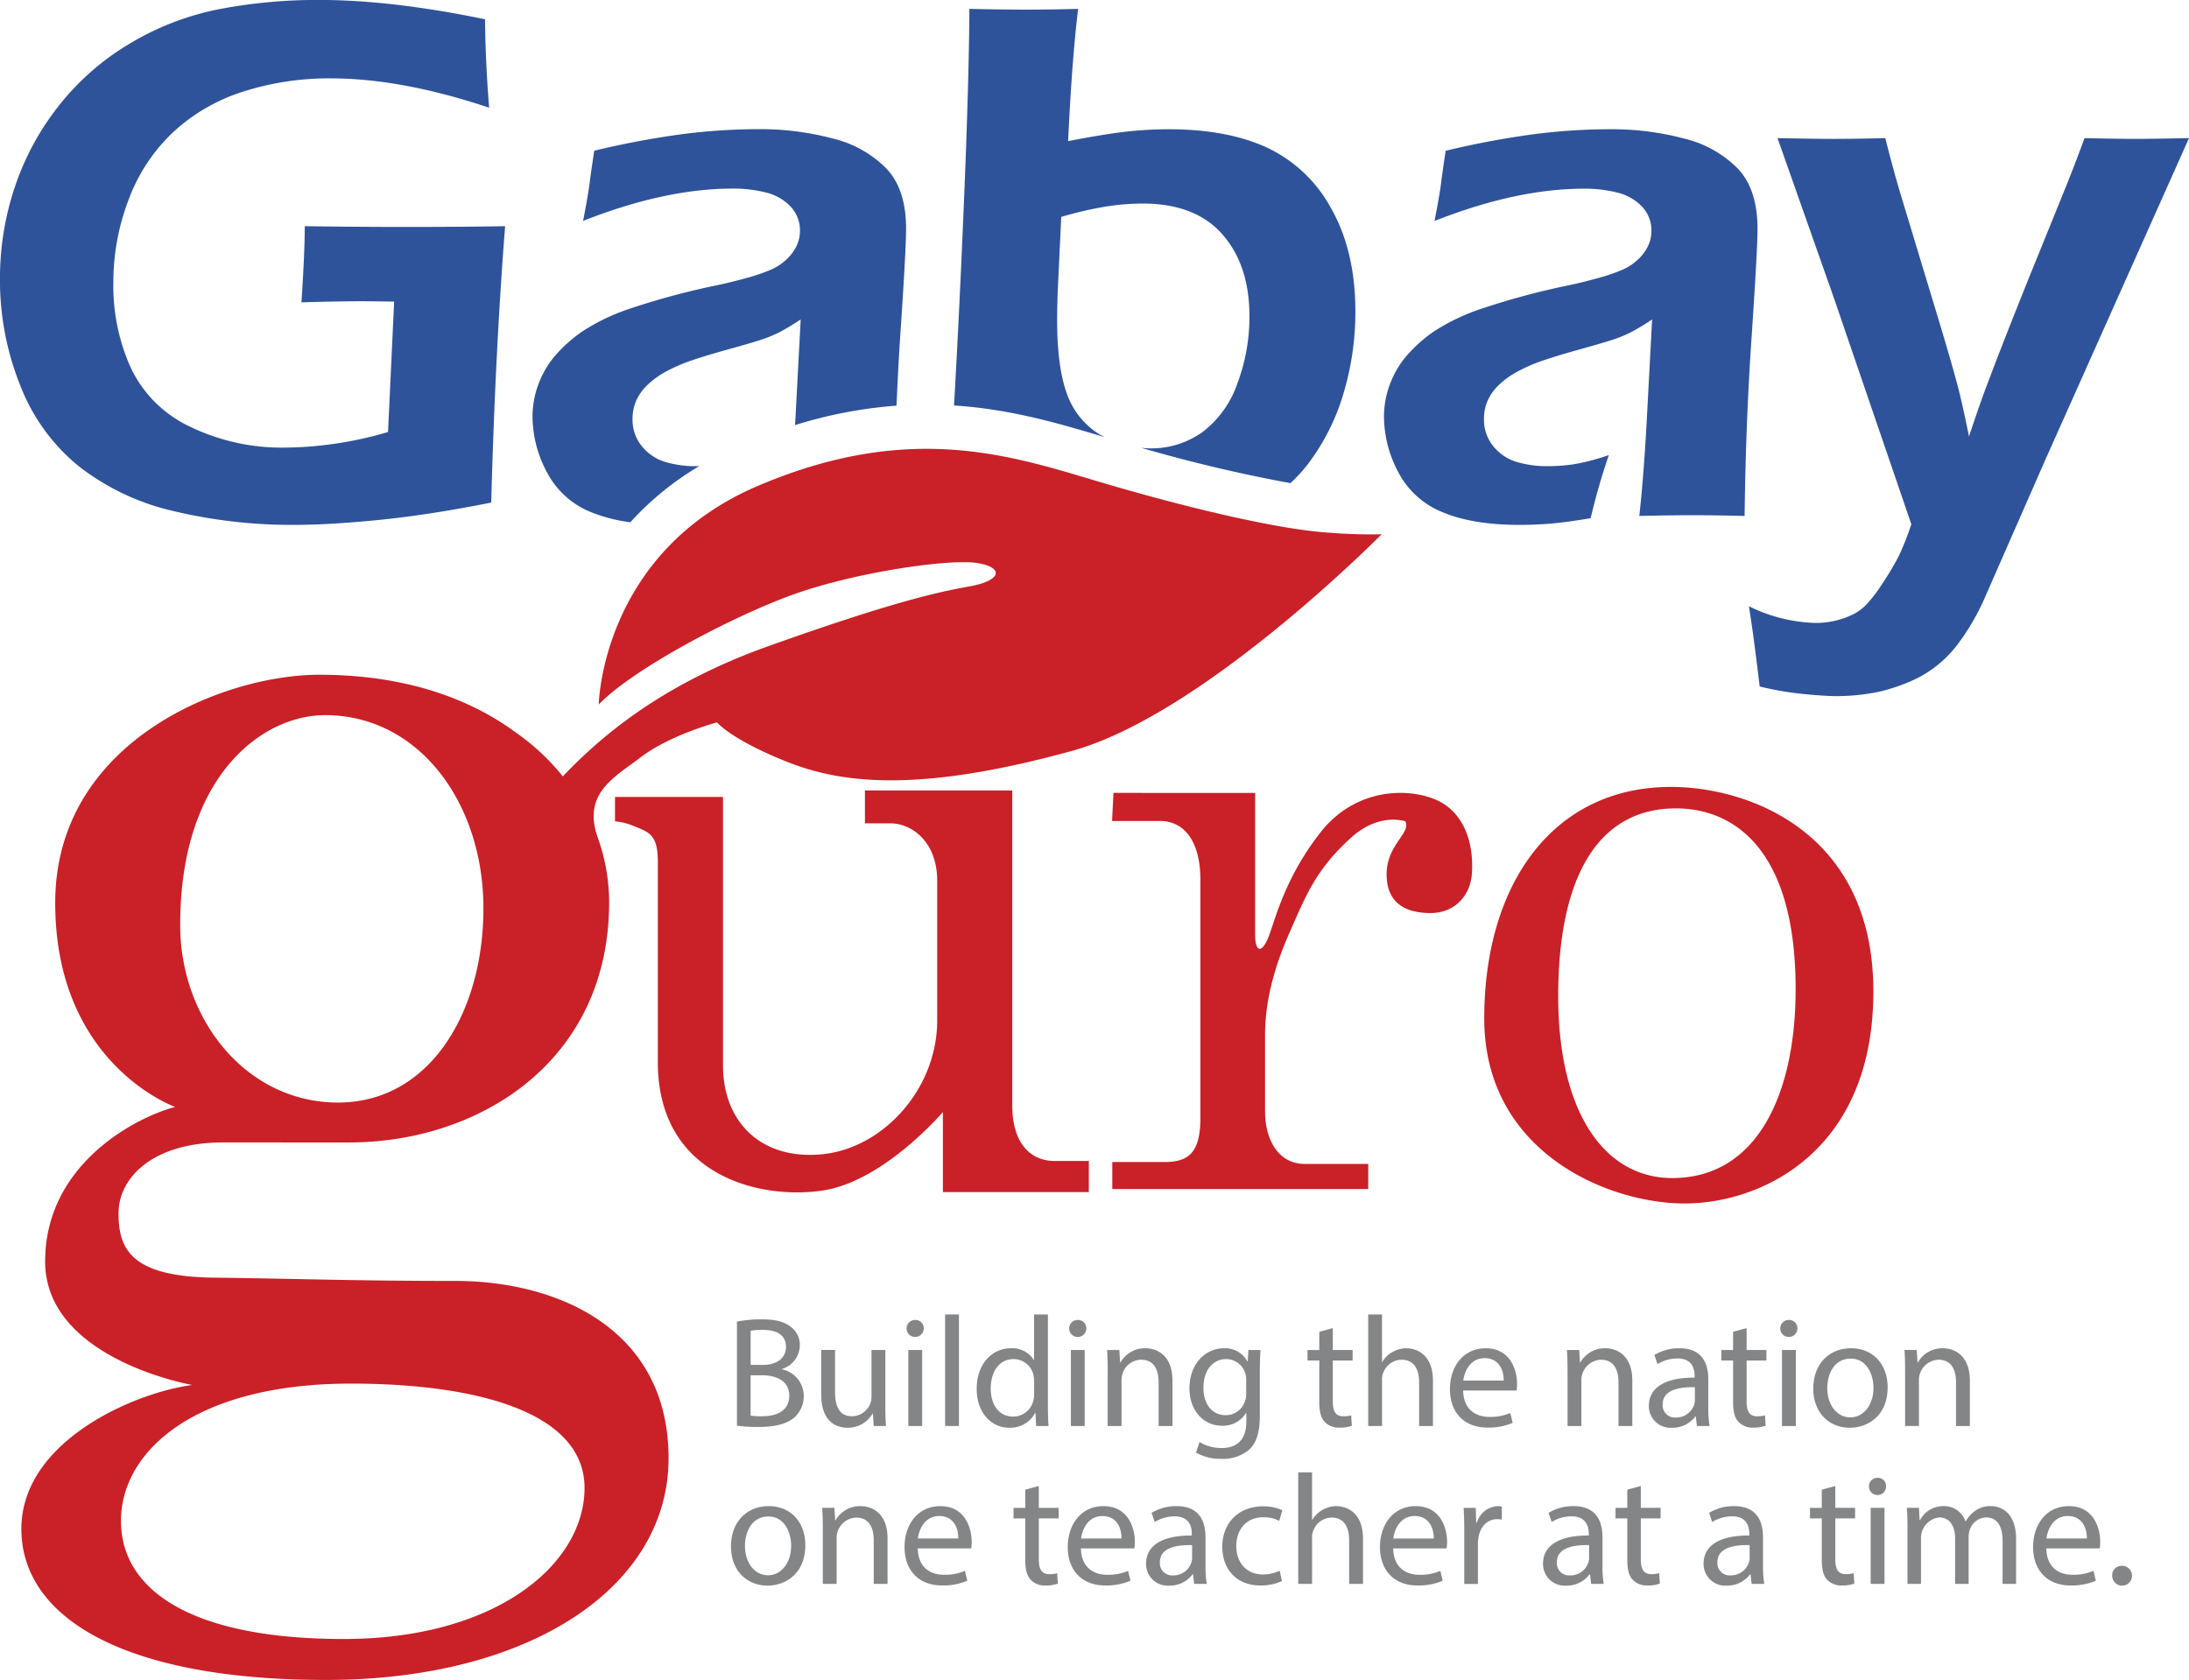 <svg id="Website_Logo" data-name="Website Logo" xmlns="http://www.w3.org/2000/svg" width="475.688" height="365.125" viewBox="0 0 475.688 365.125">
  <defs>
    <style>
      .cls-1 {
        fill: #838586;
      }

      .cls-1, .cls-2, .cls-3 {
        fill-rule: evenodd;
      }

      .cls-2 {
        fill: #ca2027;
      }

      .cls-3 {
        fill: #2e539a;
      }
    </style>
  </defs>
  <path id="grey" class="cls-1" d="M177.833,360.856a28.835,28.835,0,0,1,5.431-.477c2.972,0,4.885.511,6.319,1.672a4.825,4.825,0,0,1,1.913,4.063,5.466,5.466,0,0,1-3.894,5.054v0.068a5.932,5.932,0,0,1,4.748,5.77,6.2,6.2,0,0,1-1.947,4.609c-1.6,1.469-4.2,2.151-7.959,2.151a34.905,34.905,0,0,1-4.611-.272V360.856Zm2.972,9.424h2.7c3.143,0,4.987-1.639,4.987-3.859,0-2.7-2.05-3.755-5.055-3.755a12.7,12.7,0,0,0-2.63.2v7.409Zm0,11.028a15.8,15.8,0,0,0,2.493.137c3.074,0,5.91-1.127,5.91-4.473,0-3.141-2.7-4.438-5.944-4.438h-2.459v8.774Zm29.277-2.253c0,1.706.035,3.21,0.137,4.507h-2.664l-0.171-2.7h-0.068a6.222,6.222,0,0,1-5.465,3.072c-2.6,0-5.705-1.434-5.705-7.238v-9.663h3.006v9.15c0,3.142.957,5.259,3.689,5.259a4.345,4.345,0,0,0,3.962-2.731,4.392,4.392,0,0,0,.273-1.537V367.036h3.006v12.019Zm8.34-16.662a1.862,1.862,0,0,1-3.723,0,1.831,1.831,0,0,1,1.878-1.878A1.785,1.785,0,0,1,218.422,362.393Zm-3.347,21.169V367.036h3.005v16.526h-3.005Zm7.994-24.242h3.006v24.242h-3.006V359.32Zm22.34,0v19.974c0,1.467.034,3.141,0.136,4.268h-2.7l-0.136-2.869h-0.068a6.115,6.115,0,0,1-5.635,3.244c-4,0-7.071-3.38-7.071-8.4-0.034-5.5,3.381-8.878,7.412-8.878a5.529,5.529,0,0,1,4.987,2.527H242.4V359.32h3Zm-3,14.443a5.237,5.237,0,0,0-.138-1.264,4.417,4.417,0,0,0-4.337-3.482c-3.107,0-4.952,2.731-4.952,6.385,0,3.346,1.639,6.111,4.884,6.111a4.516,4.516,0,0,0,4.405-3.585,5.142,5.142,0,0,0,.138-1.3v-2.868Zm11.344-11.37a1.862,1.862,0,0,1-3.723,0,1.832,1.832,0,0,1,1.879-1.878A1.784,1.784,0,0,1,253.748,362.393ZM250.4,383.562V367.036h3.007v16.526H250.4Zm8-12.053c0-1.708-.035-3.107-0.137-4.473h2.665l0.171,2.731h0.068a6.08,6.08,0,0,1,5.465-3.106c2.288,0,5.84,1.366,5.84,7.033v9.868h-3.006v-9.527c0-2.662-.989-4.882-3.825-4.882a4.271,4.271,0,0,0-4.031,3.074,4.325,4.325,0,0,0-.2,1.4v9.936H258.4V371.509Zm33.2-4.473c-0.068,1.195-.136,2.527-0.136,4.541v9.6c0,3.789-.751,6.111-2.357,7.546A8.767,8.767,0,0,1,283.1,390.7a10.67,10.67,0,0,1-5.5-1.367l0.75-2.288a9.322,9.322,0,0,0,4.852,1.3c3.072,0,5.328-1.6,5.328-5.769v-1.845h-0.069a5.9,5.9,0,0,1-5.259,2.767c-4.1,0-7.038-3.483-7.038-8.058,0-5.6,3.656-8.775,7.447-8.775a5.5,5.5,0,0,1,5.158,2.868h0.068l0.137-2.493H291.6Zm-3.108,6.522a4.256,4.256,0,0,0-.171-1.365,4.329,4.329,0,0,0-4.2-3.176c-2.869,0-4.918,2.424-4.918,6.247,0,3.244,1.639,5.942,4.883,5.942a4.394,4.394,0,0,0,4.168-3.073,5.249,5.249,0,0,0,.239-1.6v-2.971Zm18.828-11.267v4.745h4.3v2.288h-4.3v8.911c0,2.049.58,3.21,2.255,3.21a6.665,6.665,0,0,0,1.741-.2l0.136,2.254a7.379,7.379,0,0,1-2.664.409,4.166,4.166,0,0,1-3.245-1.263c-0.854-.888-1.161-2.356-1.161-4.3v-9.014h-2.561v-2.288h2.561v-3.961Zm7.687-2.971h3.006v10.311h0.068a5.587,5.587,0,0,1,2.152-2.117,6.193,6.193,0,0,1,3.075-.853c2.22,0,5.772,1.366,5.772,7.067v9.834h-3.006v-9.493c0-2.662-.99-4.916-3.825-4.916a4.319,4.319,0,0,0-4.031,3,3.631,3.631,0,0,0-.2,1.434v9.97h-3.006V359.32Zm20.636,16.525c0.069,4.064,2.664,5.736,5.67,5.736a10.856,10.856,0,0,0,4.577-.854l0.513,2.151a13.379,13.379,0,0,1-5.5,1.025c-5.09,0-8.13-3.346-8.13-8.33s2.938-8.912,7.753-8.912c5.4,0,6.833,4.746,6.833,7.785a11.266,11.266,0,0,1-.1,1.4H335.644Zm8.813-2.151c0.034-1.912-.786-4.882-4.168-4.882-3.04,0-4.372,2.8-4.61,4.882h8.778Zm13.874-2.185c0-1.708-.034-3.107-0.137-4.473h2.665l0.171,2.731H361.1a6.08,6.08,0,0,1,5.465-3.106c2.288,0,5.84,1.366,5.84,7.033v9.868H369.4v-9.527c0-2.662-.989-4.882-3.825-4.882a4.408,4.408,0,0,0-4.235,4.473v9.936h-3.006V371.509Zm28.117,12.053-0.24-2.083h-0.1a6.158,6.158,0,0,1-5.054,2.458A4.71,4.71,0,0,1,376,379.191c0-3.995,3.552-6.18,9.94-6.146V372.7c0-1.365-.376-3.823-3.757-3.823a8.229,8.229,0,0,0-4.3,1.229l-0.684-1.981a10.263,10.263,0,0,1,5.432-1.468c5.055,0,6.285,3.449,6.285,6.761V379.6a23.254,23.254,0,0,0,.273,3.961h-2.732ZM386,375.128c-3.279-.068-7,0.513-7,3.722a2.659,2.659,0,0,0,2.834,2.868,4.113,4.113,0,0,0,4-2.765A3.13,3.13,0,0,0,386,378v-2.869Zm11.243-12.837v4.745h4.3v2.288h-4.3v8.911c0,2.049.58,3.21,2.254,3.21a6.653,6.653,0,0,0,1.741-.2l0.137,2.254a7.383,7.383,0,0,1-2.664.409,4.166,4.166,0,0,1-3.245-1.263c-0.854-.888-1.161-2.356-1.161-4.3v-9.014h-2.561v-2.288h2.561v-3.961Zm11.034,0.1a1.862,1.862,0,0,1-3.723,0,1.832,1.832,0,0,1,1.879-1.878A1.784,1.784,0,0,1,408.28,362.393Zm-3.348,21.169V367.036h3.007v16.526h-3.007Zm22.957-8.4c0,6.112-4.236,8.775-8.233,8.775-4.474,0-7.924-3.278-7.924-8.5,0-5.532,3.62-8.775,8.2-8.775C424.678,366.661,427.889,370.11,427.889,375.162Zm-13.117.171c0,3.62,2.084,6.351,5.022,6.351,2.868,0,5.02-2.7,5.02-6.42,0-2.8-1.4-6.349-4.952-6.349S414.772,372.193,414.772,375.333Zm16.913-3.824c0-1.708-.034-3.107-0.136-4.473h2.665l0.17,2.731h0.068a6.081,6.081,0,0,1,5.466-3.106c2.288,0,5.84,1.366,5.84,7.033v9.868h-3.006v-9.527c0-2.662-.991-4.882-3.825-4.882a4.408,4.408,0,0,0-4.236,4.473v9.936h-3.006V371.509ZM192.691,409.473c0,6.112-4.235,8.775-8.231,8.775-4.475,0-7.925-3.278-7.925-8.5,0-5.531,3.621-8.775,8.2-8.775C189.481,400.972,192.691,404.421,192.691,409.473Zm-13.116.171c0,3.62,2.084,6.351,5.021,6.351,2.869,0,5.021-2.7,5.021-6.42,0-2.8-1.4-6.349-4.953-6.349S179.575,406.5,179.575,409.644Zm16.914-3.824c0-1.708-.035-3.107-0.137-4.473h2.664l0.171,2.731h0.068a6.081,6.081,0,0,1,5.465-3.106c2.289,0,5.841,1.366,5.841,7.033v9.868h-3.006v-9.527c0-2.662-.99-4.882-3.825-4.882a4.408,4.408,0,0,0-4.236,4.473v9.936h-3V405.82Zm20.636,4.336c0.068,4.064,2.663,5.736,5.669,5.736a10.856,10.856,0,0,0,4.577-.854l0.513,2.151a13.377,13.377,0,0,1-5.5,1.025c-5.089,0-8.129-3.346-8.129-8.33s2.938-8.912,7.754-8.912c5.4,0,6.832,4.746,6.832,7.785a11.266,11.266,0,0,1-.1,1.4H217.125Zm8.812-2.151c0.034-1.912-.786-4.883-4.167-4.883-3.04,0-4.373,2.8-4.611,4.883h8.778Zm17.493-11.4v4.745h4.3v2.288h-4.3v8.911c0,2.049.58,3.21,2.254,3.21a6.668,6.668,0,0,0,1.742-.2l0.136,2.254a7.379,7.379,0,0,1-2.664.409,4.166,4.166,0,0,1-3.245-1.263c-0.854-.888-1.161-2.356-1.161-4.3v-9.014h-2.56v-2.288h2.56v-3.961Zm9.158,13.554c0.068,4.064,2.664,5.736,5.67,5.736a10.85,10.85,0,0,0,4.576-.854l0.514,2.151a13.381,13.381,0,0,1-5.5,1.025c-5.089,0-8.13-3.346-8.13-8.33s2.938-8.912,7.754-8.912c5.4,0,6.832,4.746,6.832,7.785a11.266,11.266,0,0,1-.1,1.4H252.588Zm8.812-2.151c0.034-1.912-.786-4.883-4.167-4.883-3.04,0-4.372,2.8-4.611,4.883H261.4Zm15.786,9.868-0.24-2.083h-0.1a6.156,6.156,0,0,1-5.054,2.458,4.71,4.71,0,0,1-5.056-4.746c0-4,3.552-6.18,9.94-6.146v-0.341c0-1.365-.376-3.823-3.757-3.823a8.229,8.229,0,0,0-4.3,1.229l-0.683-1.981a10.256,10.256,0,0,1,5.431-1.468c5.055,0,6.285,3.449,6.285,6.761v6.179a23.254,23.254,0,0,0,.273,3.961h-2.732Zm-0.445-8.434c-3.279-.068-7,0.513-7,3.722a2.659,2.659,0,0,0,2.834,2.868,4.113,4.113,0,0,0,4-2.765,3.125,3.125,0,0,0,.171-0.956v-2.869Zm19.542,7.819a11.069,11.069,0,0,1-4.747.956c-4.988,0-8.233-3.38-8.233-8.433,0-5.088,3.484-8.774,8.881-8.774a10.063,10.063,0,0,1,4.167.852l-0.682,2.322a6.975,6.975,0,0,0-3.485-.785c-3.791,0-5.84,2.8-5.84,6.248,0,3.824,2.458,6.18,5.737,6.18a8.521,8.521,0,0,0,3.69-.82Zm3.522-23.627h3.006v10.311h0.069a5.585,5.585,0,0,1,2.151-2.117,6.2,6.2,0,0,1,3.075-.853c2.22,0,5.772,1.366,5.772,7.067v9.834h-3.006V408.38c0-2.662-.99-4.916-3.825-4.916a4.32,4.32,0,0,0-4.031,3,3.631,3.631,0,0,0-.205,1.434v9.97h-3.006V393.631Zm20.637,16.525c0.068,4.064,2.663,5.736,5.669,5.736a10.856,10.856,0,0,0,4.577-.854l0.513,2.151a13.375,13.375,0,0,1-5.5,1.025c-5.09,0-8.13-3.346-8.13-8.33s2.938-8.912,7.754-8.912c5.4,0,6.832,4.746,6.832,7.785a11.266,11.266,0,0,1-.1,1.4H320.442Zm8.812-2.151c0.034-1.912-.786-4.883-4.167-4.883-3.041,0-4.372,2.8-4.611,4.883h8.778Zm6.631-1.5c0-1.947-.034-3.621-0.137-5.157h2.631l0.1,3.244h0.137a4.958,4.958,0,0,1,4.577-3.619,3.266,3.266,0,0,1,.854.1v2.833a4.543,4.543,0,0,0-1.025-.1c-2.118,0-3.62,1.606-4.031,3.859a8.487,8.487,0,0,0-.136,1.4v8.809h-2.972V406.5Zm27.57,11.369-0.241-2.083h-0.1a6.156,6.156,0,0,1-5.054,2.458A4.71,4.71,0,0,1,353,413.5c0-4,3.552-6.18,9.94-6.146v-0.341c0-1.365-.376-3.823-3.757-3.823a8.229,8.229,0,0,0-4.3,1.229L354.2,402.44a10.262,10.262,0,0,1,5.431-1.468c5.056,0,6.286,3.449,6.286,6.761v6.179a23.363,23.363,0,0,0,.272,3.961h-2.731Zm-0.445-8.434c-3.279-.068-7,0.513-7,3.722a2.659,2.659,0,0,0,2.834,2.868,4.113,4.113,0,0,0,4-2.765,3.125,3.125,0,0,0,.171-0.956v-2.869ZM374.253,396.6v4.745h4.3v2.288h-4.3v8.911c0,2.049.579,3.21,2.254,3.21a6.659,6.659,0,0,0,1.741-.2l0.136,2.254a7.372,7.372,0,0,1-2.663.409,4.166,4.166,0,0,1-3.245-1.263c-0.854-.888-1.161-2.356-1.161-4.3v-9.014h-2.562v-2.288h2.562v-3.961Zm24.084,21.271-0.24-2.083H398a6.157,6.157,0,0,1-5.055,2.458,4.709,4.709,0,0,1-5.055-4.746c0-4,3.552-6.18,9.939-6.146v-0.341c0-1.365-.375-3.823-3.756-3.823a8.229,8.229,0,0,0-4.3,1.229l-0.684-1.981a10.259,10.259,0,0,1,5.431-1.468c5.056,0,6.285,3.449,6.285,6.761v6.179a23.356,23.356,0,0,0,.273,3.961h-2.732Zm-0.444-8.434c-3.28-.068-7,0.513-7,3.722a2.659,2.659,0,0,0,2.834,2.868,4.114,4.114,0,0,0,4-2.765,3.155,3.155,0,0,0,.171-0.956v-2.869ZM416.515,396.6v4.745h4.3v2.288h-4.3v8.911c0,2.049.58,3.21,2.254,3.21a6.653,6.653,0,0,0,1.741-.2l0.137,2.254a7.383,7.383,0,0,1-2.664.409,4.166,4.166,0,0,1-3.245-1.263c-0.854-.888-1.161-2.356-1.161-4.3v-9.014h-2.561v-2.288h2.561v-3.961Zm11.035,0.1a1.861,1.861,0,0,1-3.722,0,1.832,1.832,0,0,1,1.879-1.878A1.783,1.783,0,0,1,427.55,396.7ZM424.2,417.873V401.347h3.006v16.526H424.2Zm8-12.053c0-1.708-.034-3.107-0.136-4.473h2.631l0.136,2.663h0.1a5.7,5.7,0,0,1,5.193-3.038,4.888,4.888,0,0,1,4.679,3.312h0.068a6.791,6.791,0,0,1,1.845-2.151,5.637,5.637,0,0,1,3.654-1.161c2.186,0,5.431,1.434,5.431,7.17v9.731h-2.938v-9.356c0-3.174-1.161-5.087-3.586-5.087a3.89,3.89,0,0,0-3.552,2.731,4.972,4.972,0,0,0-.24,1.5v10.209h-2.937v-9.9c0-2.628-1.161-4.541-3.449-4.541a4.478,4.478,0,0,0-3.963,4.473v9.97H432.2V405.82Zm30.168,4.336c0.069,4.064,2.664,5.736,5.67,5.736a10.856,10.856,0,0,0,4.577-.854l0.513,2.151a13.379,13.379,0,0,1-5.5,1.025c-5.09,0-8.13-3.346-8.13-8.33s2.938-8.912,7.753-8.912c5.4,0,6.832,4.746,6.832,7.785a11.308,11.308,0,0,1-.1,1.4H462.366Zm8.813-2.151c0.034-1.912-.786-4.883-4.168-4.883-3.04,0-4.372,2.8-4.61,4.883h8.778Zm5.505,8.092a2.018,2.018,0,0,1,2.049-2.151A2.155,2.155,0,1,1,476.684,416.1Z" transform="translate(-17.688 -73.625)"/>
  <path id="red" class="cls-2" d="M246.836,325.955H254.3v6.762H222.59v-17.4s-12.653,14.867-25.831,17.01c-13.2,2.147-36.119-2.655-36.119-27.906V260.933c0-6.055-1.944-6.431-5.545-7.9a13.3,13.3,0,0,0-3.764-.9v-5.3H174.8v58.277c0,12.875,8.808,20.842,21.985,19.339,13.171-1.561,24.562-14.392,24.562-29.032V265.067c0-8.7-5.738-12.493-10.113-12.493h-5.59v-7.143h32.019v68.463c0,8.369,4.085,12.061,9.174,12.061m12.511-73.885h10.5c5.141,0,8.693,4.388,8.693,12.739v51.832c0,7.2-2.344,9.541-7.695,9.541H259.4v5.879h55.616V326.6H301.256c-6.071,0-8.661-5.74-8.661-11.347v-16.78c0-6.876,1.832-14.313,5.291-22.077,3.436-7.818,5.689-13.813,13.553-20.845,6.076-5.41,11.637-3.413,11.637-3.413,1.29,2.555-4.065,5.067-4.065,11.512,0,6.483,4.389,8.422,9.556,8.422,5.137,0,8.684-3.7,8.982-8.667,0.328-4.962-.769-11.514-6.053-15.01-5.308-3.485-18.4-4.591-26.812,6.088-8.4,10.7-10.111,20.281-11.642,23.495-1.521,3.186-2.607,1.969-2.607-1.121v-30.9H259.652Zm165.437,37.036c0-34.855-27.393-44.449-43.97-44.449-25.761,0-40.589,21.233-40.589,50.327,0,29.066,26.89,40.209,43.544,40.209s41.015-11.249,41.015-46.087m-16.891-.475c0,22.325-8.094,41.037-26.824,41.037-14.57,0-24.772-14.033-24.772-39.534,0-25.521,8.4-40.814,25.614-40.814,11.6,0,25.982,7.748,25.982,39.311M304.45,189.225c-8.358-.741-24.586-4.06-46.206-10.384-19.635-5.757-41.862-14.088-75.864.389-34.026,14.507-34.576,47.507-34.576,47.507,7.614-7.95,30.784-20.113,44.149-24.553s32.321-7.128,38.133-6.179c5.844,0.943,5.308,3.85-1.835,5.094-7.15,1.259-17.607,3.694-43.556,12.951-23.924,8.536-36.94,20.2-44.707,28.313a48.981,48.981,0,0,0-10.031-9.4c-10.109-7.514-24.223-12.686-42.913-12.686-20.78,0-57.358,14.446-57.358,49.577,0,35.157,26.067,44.353,26.067,44.353C47.437,316.382,27.5,326.508,27.5,347.8c0,21.271,31.976,26.846,31.976,26.846-12.312,1.585-37.143,12.08-37.143,31.286,0,19.171,22.087,32.819,66.206,32.819,44.149,0,74.431-20.074,74.431-48.184s-24.091-38.586-46.56-38.542c-22.441,0-34.241-.5-52.365-0.713-17.841-.231-20.6-6.189-20.6-13.968,0-7.805,7.492-15.416,22.726-15.416H93.582c28.16,0,56.285-17.519,56.473-51.833a41.591,41.591,0,0,0-2.545-14.624,0.209,0.209,0,0,0,0-.025c-3.236-9.47,3.85-12.97,9.362-17.2,6.547-4.97,16.635-7.614,16.635-7.614s2.854,3.536,14.466,8.273c11.59,4.752,28.068,7.467,62.756-2.107,28.6-7.929,67.193-47.051,67.193-47.051A116.965,116.965,0,0,1,304.45,189.225ZM93.97,374.343c27.352,0,50.744,6.235,50.744,22.681,0,16.524-19.1,32.826-52.338,32.826s-48.4-10.667-48.4-25.675C43.974,389.189,59.836,374.343,93.97,374.343Zm-2.828-61.085c-19.886,0-34.3-18-34.3-38.6,0-32.448,17.866-45.6,31.487-45.6,20.484,0,34.412,19.2,34.412,41.965C122.746,293.719,111.031,313.258,91.142,313.258Z" transform="translate(-17.688 -73.625)"/>
  <path id="blue" class="cls-3" d="M83.917,122.787q11.144,0.157,21.323.161,13.328,0,22.215-.161-2.124,27.049-3.021,60.071-13.407,2.667-24.223,3.753T81.8,187.7a110.483,110.483,0,0,1-26.369-2.988,52.514,52.514,0,0,1-20.549-9.692,42.164,42.164,0,0,1-12.8-17.642,61.38,61.38,0,0,1-4.4-23.133,62.382,62.382,0,0,1,3.271-20.1A58.3,58.3,0,0,1,30.647,96.38,56.1,56.1,0,0,1,46.155,82.939a60.227,60.227,0,0,1,19.307-7.35,113.562,113.562,0,0,1,21.605-1.975q15.669,0,36.024,4.2,0.078,9.168.891,19.219-19.068-6.38-34.491-6.378a61.28,61.28,0,0,0-18.782,2.826,40.185,40.185,0,0,0-15.265,8.756,38.332,38.332,0,0,0-9.772,14.7,50.257,50.257,0,0,0-3.353,18.126,43.372,43.372,0,0,0,3.838,18.61,26.864,26.864,0,0,0,12.882,12.716A45.832,45.832,0,0,0,79.8,170.908a78.5,78.5,0,0,0,10.095-.766,80.08,80.08,0,0,0,12.116-2.624l1.326-28.343-6.392-.08q-5.421,0-13.753.242Q83.917,128.517,83.917,122.787Zm245.505-1.133q1.131-5.811,1.412-8.156t1.012-7.1a187.249,187.249,0,0,1,19.383-3.633,130.826,130.826,0,0,1,16.238-1.052,61.043,61.043,0,0,1,16.314,2.06,24.286,24.286,0,0,1,11.631,6.58q4.2,4.523,4.2,13,0,4.6-1.283,23.456t-1.524,38.957q-6.147-.162-11.317-0.161-4.937,0-11.563.161,1.063-9.767,1.714-22.609l1.065-20.1a49.987,49.987,0,0,1-4.691,2.826,28.579,28.579,0,0,1-3.638,1.5q-2.02.682-7.114,2.1t-8.163,2.459a36.637,36.637,0,0,0-5.538,2.383A18.762,18.762,0,0,0,343.4,157.3a10.8,10.8,0,0,0-2.464,3.472,9.953,9.953,0,0,0-.767,3.918,9.055,9.055,0,0,0,1.977,5.854,10.33,10.33,0,0,0,4.968,3.431,22.887,22.887,0,0,0,7.026.968,38.913,38.913,0,0,0,5.453-.4,45.9,45.9,0,0,0,7.715-2.019,140.333,140.333,0,0,0-3.96,13.727q-5.736.968-9.127,1.214t-6.3.242q-10.176,0-16.721-2.746a18.6,18.6,0,0,1-9.652-8.72,25.834,25.834,0,0,1-3.109-12.03,20.2,20.2,0,0,1,1.214-6.866,20.514,20.514,0,0,1,3.553-6.217,31.3,31.3,0,0,1,6.062-5.451,44.87,44.87,0,0,1,10.752-5.083,161.119,161.119,0,0,1,18.589-4.967q3.067-.648,6.384-1.577a39,39,0,0,0,5.3-1.814,11.8,11.8,0,0,0,3.432-2.3,9.625,9.625,0,0,0,2.141-2.947,7.6,7.6,0,0,0,.69-3.149,7.482,7.482,0,0,0-2.061-5.329,10.927,10.927,0,0,0-5.336-3.028,28.84,28.84,0,0,0-7.235-.847Q347.205,114.631,329.422,121.654ZM400.08,222.827q-1.452-12.112-2.339-17.441a34.538,34.538,0,0,0,14.62,3.633,18.442,18.442,0,0,0,4.283-.525A17.655,17.655,0,0,0,420.681,207a11.138,11.138,0,0,0,2.465-1.855,30.293,30.293,0,0,0,3.432-4.435,61.362,61.362,0,0,0,3.8-6.369,61,61,0,0,0,2.658-6.782l-16.8-49.092L403.96,103.649q8.475,0.163,12.192.162,4.284,0,11.228-.162,1.695,6.7,3.154,11.627l7.679,25.359q3.558,11.708,5.094,17.6,0.969,3.876,2.263,10.256,2.42-7.347,4.194-11.95,3.153-8.4,8.8-22.451l7.824-19.3q2.1-5.163,4.279-11.143,7.272,0.163,11.071.162,3.478,0,11.639-.162l-31.1,69.634-13.491,30.744a50.631,50.631,0,0,1-5.412,9.277,25.357,25.357,0,0,1-9.773,8.071,39.9,39.9,0,0,1-7.513,2.581,45.056,45.056,0,0,1-9.289.967q-2.667,0-7.433-.484A66.121,66.121,0,0,1,400.08,222.827ZM146.174,184.958a34.733,34.733,0,0,0,8.487,2.179,64.839,64.839,0,0,1,14.99-12.214c-0.176,0-.363.021-0.536,0.021a22.878,22.878,0,0,1-7.026-.968,10.332,10.332,0,0,1-4.969-3.431,9.054,9.054,0,0,1-1.976-5.854,9.97,9.97,0,0,1,.766-3.918,10.8,10.8,0,0,1,2.464-3.472,18.785,18.785,0,0,1,4.166-2.987,36.637,36.637,0,0,1,5.538-2.383q3.067-1.046,8.163-2.459t7.114-2.1a28.519,28.519,0,0,0,3.638-1.5,49.987,49.987,0,0,0,4.691-2.826l-1.065,20.1c-0.05.987-.108,1.912-0.162,2.872a98.144,98.144,0,0,1,22.05-4.225c0.229-5.045.466-10.079,0.8-15q1.281-18.855,1.282-23.456,0-8.478-4.2-13a24.285,24.285,0,0,0-11.632-6.58,61.038,61.038,0,0,0-16.314-2.06,130.8,130.8,0,0,0-16.237,1.052,187.263,187.263,0,0,0-19.384,3.633q-0.726,4.764-1.012,7.1t-1.411,8.156q17.785-7.022,32.494-7.023a28.853,28.853,0,0,1,7.236.847,10.938,10.938,0,0,1,5.336,3.027,7.486,7.486,0,0,1,2.061,5.33,7.6,7.6,0,0,1-.69,3.149,9.645,9.645,0,0,1-2.142,2.947,11.8,11.8,0,0,1-3.432,2.3,38.983,38.983,0,0,1-5.3,1.814q-3.315.931-6.385,1.577a161.407,161.407,0,0,0-18.589,4.966,44.924,44.924,0,0,0-10.752,5.084,31.331,31.331,0,0,0-6.062,5.451,20.556,20.556,0,0,0-3.553,6.217,20.2,20.2,0,0,0-1.214,6.865,25.837,25.837,0,0,0,3.11,12.031A18.6,18.6,0,0,0,146.174,184.958Zm111.035-16.479,0.542,0.161c-0.441-.238-0.894-0.445-1.321-0.719A17.032,17.032,0,0,1,249.465,159q-2.058-5.775-2.053-15.788,0-4.2.242-8.636l0.649-13.808a82.225,82.225,0,0,1,9.982-2.3,52.133,52.133,0,0,1,7.731-.6q11.435,0,17.311,6.7t5.876,17.763a41.036,41.036,0,0,1-2.618,14.615,22.39,22.39,0,0,1-7.525,10.538,19.12,19.12,0,0,1-11.6,3.592c-0.6,0-1.176-.07-1.76-0.116a329.557,329.557,0,0,0,32.411,7.676,33.65,33.65,0,0,0,3.659-3.968,47.39,47.39,0,0,0,7.833-15.42,61.574,61.574,0,0,0,2.621-17.885q0-13.158-5.247-22.407a30.714,30.714,0,0,0-13.93-13.24q-8.688-4-21.364-4a83.965,83.965,0,0,0-9.284.524q-4.689.526-12.6,2.06,0.806-17.356,2.17-28.745-5.97.163-11.212,0.161t-12.418-.161q-0.084,18.9-1.831,56.886c-0.522,11.3-1.023,21.016-1.505,29.311C237.329,162.549,247.816,165.67,257.209,168.479Z" transform="translate(-17.688 -73.625)"/>
</svg>
